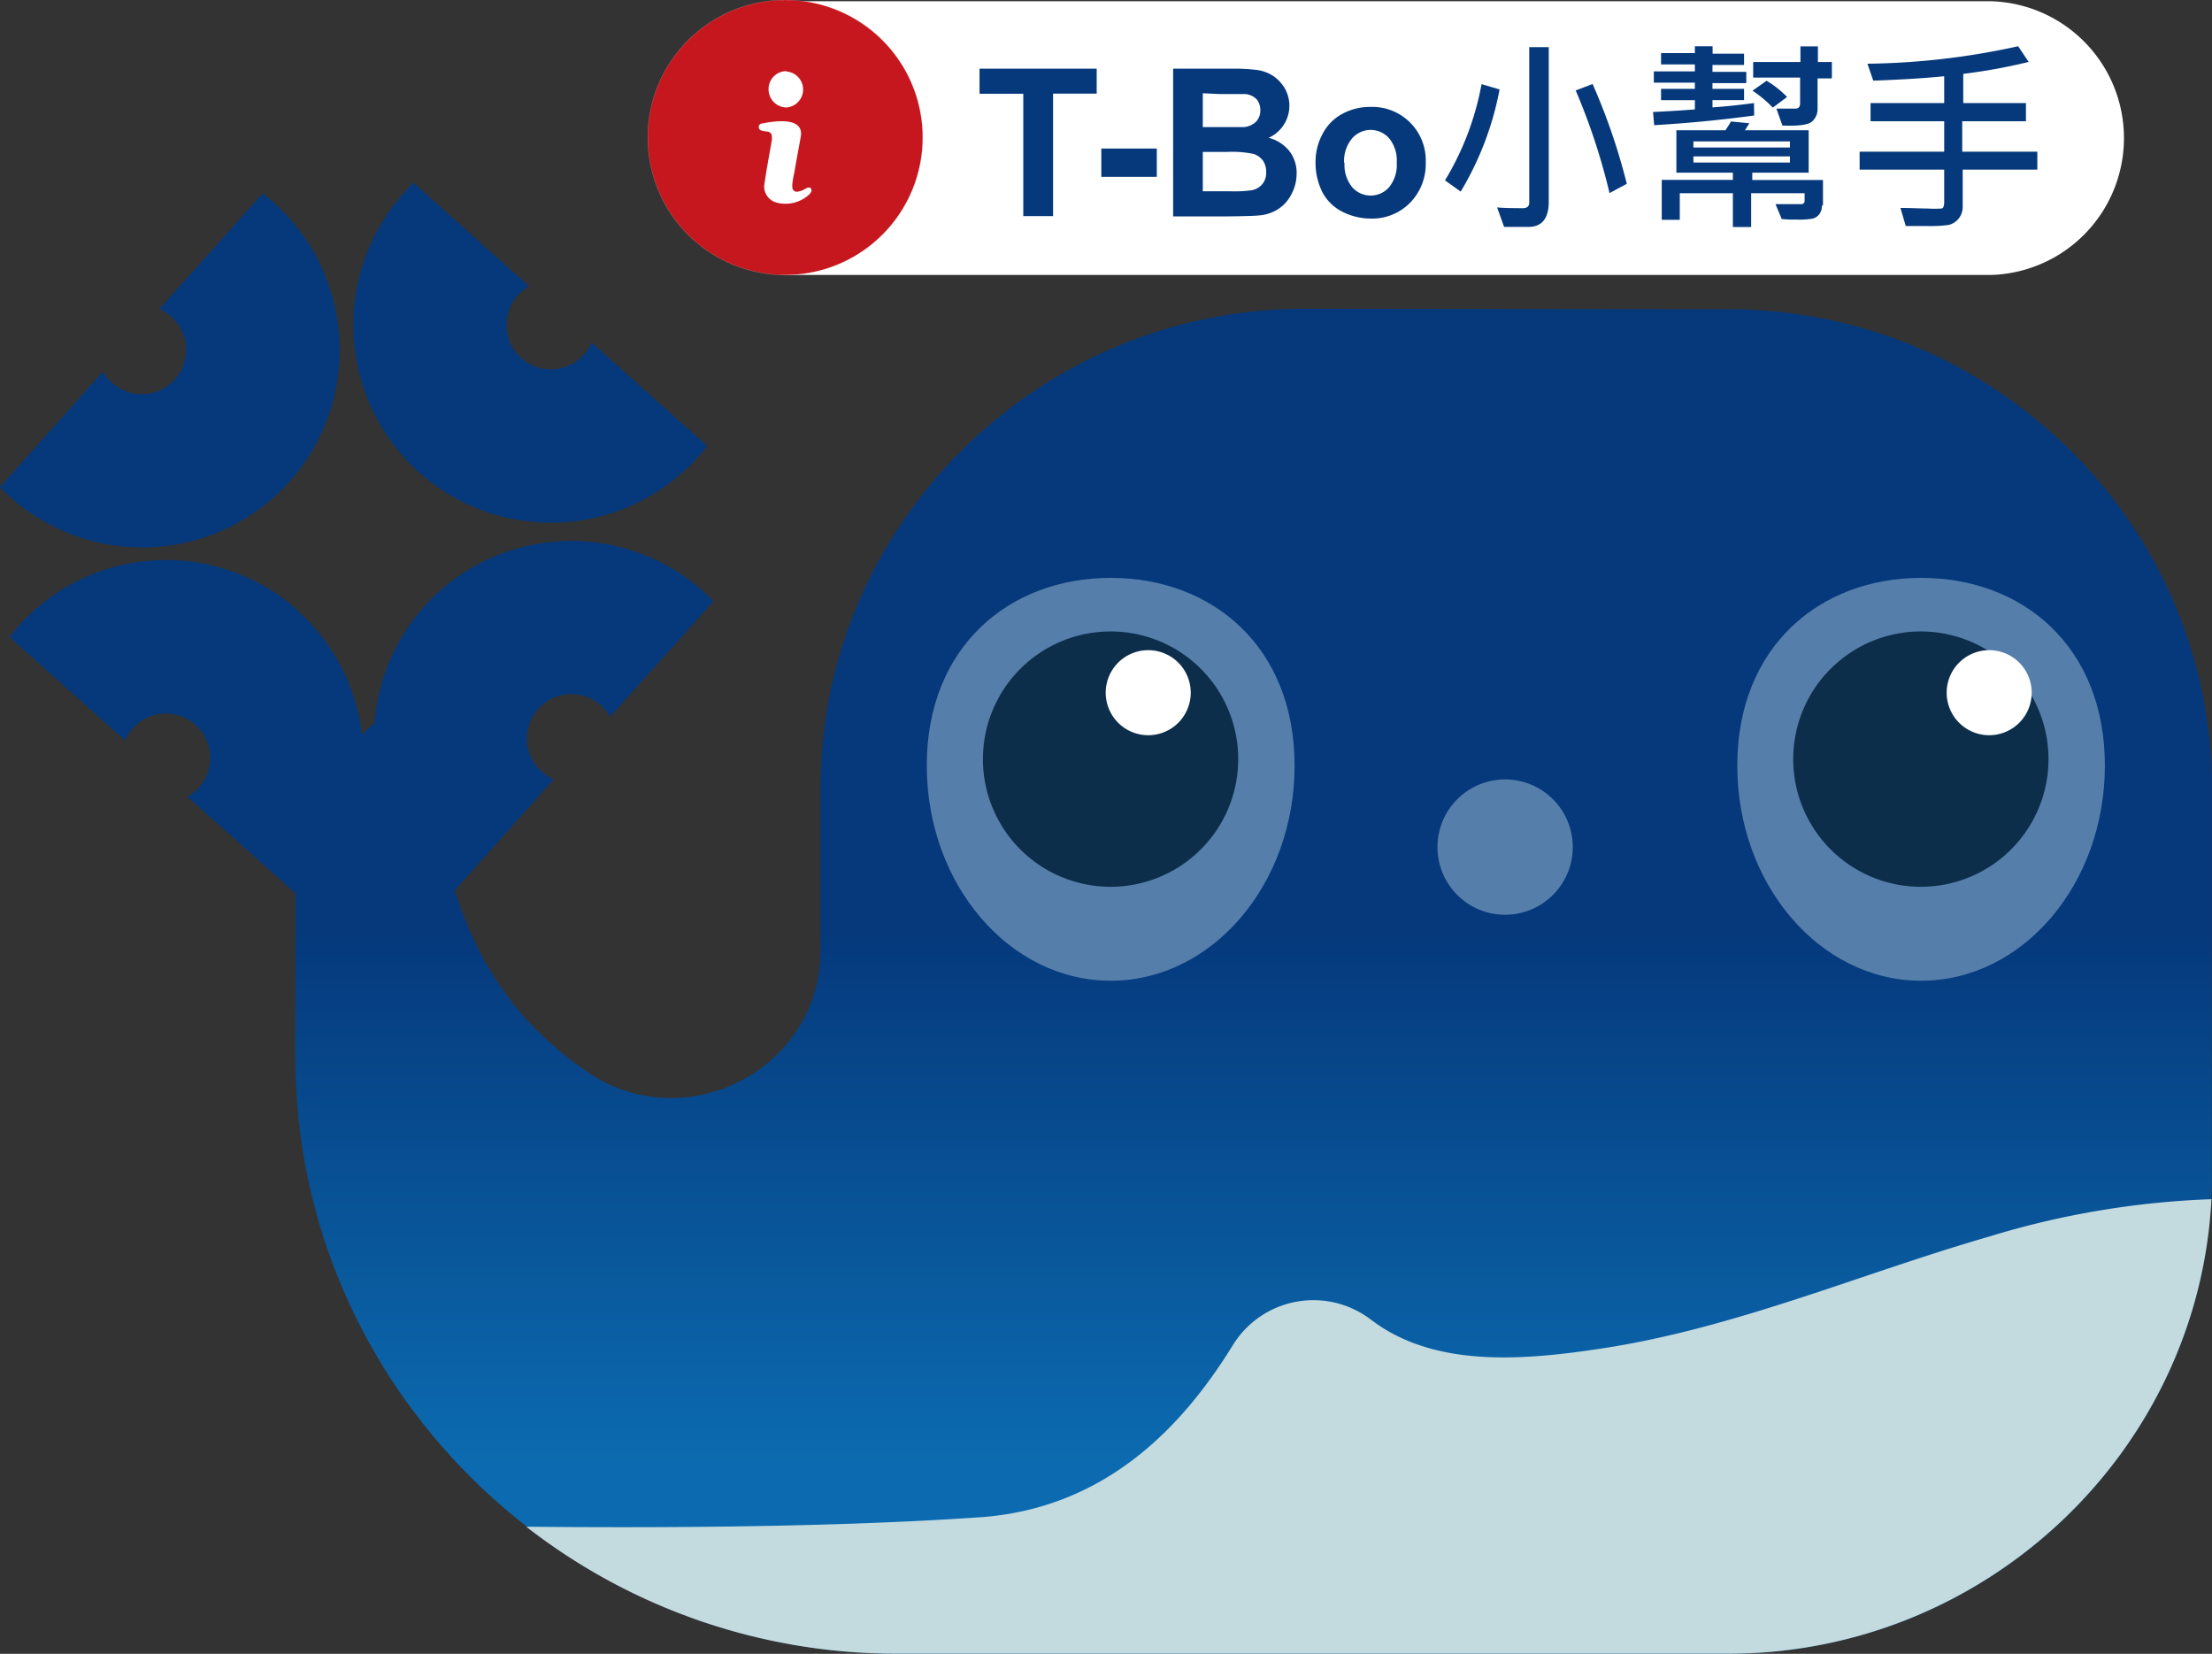 <svg id="圖層_1" data-name="圖層 1" xmlns="http://www.w3.org/2000/svg" xmlns:xlink="http://www.w3.org/1999/xlink" viewBox="0 0 196.17 146.64"><rect x="0" y="0" width="196.17" height="146.64" fill="#333333" stroke="none"/><defs><style>.cls-1,.cls-12{fill:none;}.cls-2{clip-path:url(#clip-path);}.cls-3{fill:#fff;}.cls-4{clip-path:url(#clip-path-2);}.cls-5{fill:url(#未命名漸層);}.cls-6{fill:#c3dadf;}.cls-10,.cls-7{fill:#05397c;}.cls-7{fill-rule:evenodd;}.cls-8{fill:#557eaa;}.cls-9{fill:#0d2e4b;}.cls-11{fill:#c6171e;}.cls-12{stroke:#fff;stroke-miterlimit:10;stroke-width:0.01px;}</style><clipPath id="clip-path" transform="translate(-1.33 -2.12)"><rect class="cls-1" width="200" height="150"/></clipPath><clipPath id="clip-path-2" transform="translate(-1.33 -2.12)"><path class="cls-1" d="M117,29.5c-23.6,0-42.9,19.11-42.9,42.46V86.38c0,10.55-12,16.77-20.75,10.74-11.86-8.18-13-19.53-15.22-34.27l-5,4.69-5.6-6.14V95.91c0,29.06,24,52.84,53.4,52.84H154.6c23.6,0,42.9-19.1,42.9-42.45V72c0-23.35-19.3-42.46-42.9-42.46Z"/></clipPath><linearGradient id="未命名漸層" x1="-868.74" y1="484.04" x2="-867.74" y2="484.04" gradientTransform="translate(-22940.79 -41239.39) rotate(-90) scale(47.62)" gradientUnits="userSpaceOnUse"><stop offset="0" stop-color="#0c6bb0"/><stop offset="1" stop-color="#05397c"/></linearGradient></defs><g class="cls-2"><path class="cls-3" d="M177.87,26.5H71.9a12.14,12.14,0,1,1,0-24.27h106a12.14,12.14,0,0,1,0,24.27" transform="translate(-1.33 -2.12)"/></g><g class="cls-4"><rect class="cls-5" x="26.13" y="27.38" width="170.03" height="119.25"/></g><g class="cls-2"><path class="cls-6" d="M88.16,136.66c11.34-.77,18.16-8.21,22.53-15.31a8.39,8.39,0,0,1,12.23-2.21l.36.26c5.58,4,13.34,3.32,20.14,2.28,11.77-1.79,22.83-6.59,34.26-9.9a76.57,76.57,0,0,1,19.77-3.33c-1.15,22.36-20,40.3-42.85,40.3H80.87A53.4,53.4,0,0,1,48,137.49c11,.11,27.1.07,40.12-.83" transform="translate(-1.33 -2.12)"/></g><g class="cls-2"><path class="cls-7" d="M38.94,55.91a17.55,17.55,0,0,1,24.74-1.37c.32.29.63.59.93.89L55.44,65.68a3.94,3.94,0,1,0-5,5.54L41.31,81.47c-.34-.26-.67-.54-1-.83a17.56,17.56,0,0,1-1.37-24.73M27,44.84A17.56,17.56,0,0,0,25.63,20.1c-.33-.29-.66-.56-1-.83L15.47,29.52a3.94,3.94,0,1,1-5,5.55L1.33,45.31q.45.46.93.9A17.56,17.56,0,0,0,27,44.84M38.49,44a17.55,17.55,0,0,1-1.37-24.74c.29-.32.58-.63.89-.93L48.25,27.5a3.94,3.94,0,1,0,5.55,5l10.25,9.16c-.26.34-.54.68-.83,1A17.54,17.54,0,0,1,38.49,44M27.73,56.23A17.54,17.54,0,0,0,3,57.6c-.29.32-.57.65-.83,1l10.25,9.17a3.94,3.94,0,1,1,5.54,5l10.25,9.16c.3-.29.6-.6.89-.92a17.55,17.55,0,0,0-1.37-24.74" transform="translate(-1.33 -2.12)"/></g><g class="cls-2"><path class="cls-8" d="M188,70c0,10.54-7.3,19.08-16.3,19.08S155.4,80.52,155.4,70s7.3-16.64,16.31-16.64S188,59.44,188,70" transform="translate(-1.33 -2.12)"/></g><g class="cls-2"><path class="cls-9" d="M183,69.42a11.32,11.32,0,1,1-11.31-11.31A11.32,11.32,0,0,1,183,69.42" transform="translate(-1.33 -2.12)"/></g><g class="cls-2"><path class="cls-3" d="M181.51,63.54a3.77,3.77,0,1,1-3.77-3.77,3.77,3.77,0,0,1,3.77,3.77" transform="translate(-1.33 -2.12)"/></g><g class="cls-2"><path class="cls-8" d="M116.14,70c0,10.54-7.31,19.08-16.31,19.08S83.52,80.52,83.52,70s7.3-16.64,16.31-16.64,16.31,6.1,16.31,16.64" transform="translate(-1.33 -2.12)"/></g><g class="cls-2"><path class="cls-9" d="M111.14,69.42A11.32,11.32,0,1,1,99.83,58.11a11.31,11.31,0,0,1,11.31,11.31" transform="translate(-1.33 -2.12)"/></g><g class="cls-2"><path class="cls-3" d="M106.93,63.54a3.77,3.77,0,1,1-3.77-3.77,3.77,3.77,0,0,1,3.77,3.77" transform="translate(-1.33 -2.12)"/></g><g class="cls-2"><path class="cls-8" d="M140.81,77.23a6,6,0,1,1-6.05-6,6,6,0,0,1,6.05,6" transform="translate(-1.33 -2.12)"/></g><path class="cls-10" d="M92.08,21.28V10.43H88.2V8.21H98.59v2.21H94.72V21.28Z" transform="translate(-1.33 -2.12)"/><path class="cls-10" d="M99,17.8V15.29h4.92V17.8Z" transform="translate(-1.33 -2.12)"/><path class="cls-10" d="M105.38,8.21h5.23a15.92,15.92,0,0,1,2.31.13,3.47,3.47,0,0,1,1.36.54,3.42,3.42,0,0,1,1,1.09,3.12,3.12,0,0,1-1.44,4.37,3.42,3.42,0,0,1,1.84,1.18,3.14,3.14,0,0,1,.64,2,3.85,3.85,0,0,1-.42,1.74,3.37,3.37,0,0,1-1.13,1.34,3.63,3.63,0,0,1-1.77.62q-.66.07-3.18.09h-4.45V8.21ZM108,10.39v3h1.73c1,0,1.67,0,1.92,0a1.77,1.77,0,0,0,1.06-.47,1.38,1.38,0,0,0,.39-1,1.46,1.46,0,0,0-.33-1,1.59,1.59,0,0,0-1-.46c-.26,0-1,0-2.25,0Zm0,5.2v3.49h2.44a11.06,11.06,0,0,0,1.81-.08,1.6,1.6,0,0,0,1-.52,1.57,1.57,0,0,0,.37-1.11,1.73,1.73,0,0,0-.28-1,1.68,1.68,0,0,0-.83-.6,9.32,9.32,0,0,0-2.34-.18Z" transform="translate(-1.33 -2.12)"/><path class="cls-10" d="M118,16.42a5.12,5.12,0,0,1,.62-2.42,4.21,4.21,0,0,1,1.74-1.78,5.17,5.17,0,0,1,2.52-.62,4.74,4.74,0,0,1,4.89,4.92,4.91,4.91,0,0,1-1.38,3.57,4.7,4.7,0,0,1-3.49,1.41,5.56,5.56,0,0,1-2.49-.59,4.08,4.08,0,0,1-1.79-1.72A5.78,5.78,0,0,1,118,16.42Zm2.57.13a3.12,3.12,0,0,0,.67,2.16,2.18,2.18,0,0,0,3.29,0,3.16,3.16,0,0,0,.67-2.18,3.09,3.09,0,0,0-.67-2.14,2.18,2.18,0,0,0-3.29,0A3.12,3.12,0,0,0,120.53,16.55Z" transform="translate(-1.33 -2.12)"/><path class="cls-10" d="M134.32,10.05a27.48,27.48,0,0,1-3.45,9.06l-1.39-1a25.17,25.17,0,0,0,3.24-8.53ZM138.68,20c0,1.49-.6,2.24-1.81,2.24s-1.88,0-2.15,0l-.62-1.73c.46.05,1.22.07,2.28.07.38,0,.57-.17.57-.5V6.3h1.73V20Zm6.92-1.58-1.53.82a56,56,0,0,0-3-9.1l1.5-.57A55.08,55.08,0,0,1,145.6,18.41Z" transform="translate(-1.33 -2.12)"/><path class="cls-10" d="M156.9,12.36c-3,.41-6,.69-8.87.86l-.1-1.17c1.23-.06,2.47-.13,3.71-.23V11h-3V10h3V9.45H148v-1h3.64V7.83h-3v-1h3V6.22h1.57v.66H156v1h-2.8v.61h3v1h-3V10H156v1h-2.8v.64c1.07-.07,2.3-.2,3.68-.38Zm6,8a1.16,1.16,0,0,1-.24.77,1.08,1.08,0,0,1-.61.38,6.93,6.93,0,0,1-1.38.08,10.6,10.6,0,0,1-1.33-.05l-.55-1.32c.37,0,1.12,0,2.27,0a.28.28,0,0,0,.31-.31v-.66h-4.74v3h-1.62v-3h-4.71v2.36h-1.6V18.07h6.31v-.64H150V13.67h4.35c.2-.3.37-.56.49-.78l1.63.16-.39.62h5.65v3.76h-5v.65H163v2.23Zm-2.83-5.16v-.54h-8.56v.54Zm0,1.33v-.54h-8.56v.54Zm-.31-5.77-1.21.9a11,11,0,0,0-1.8-1.5L158,9.28A8.94,8.94,0,0,1,159.81,10.71Zm4-1.69h-1.24v2.7a1.47,1.47,0,0,1-.48,1.12q-.5.45-2.64.36l-.53-1.5h1.68c.28,0,.42-.15.42-.46V9h-4.16V7.62H161V6.23h1.55V7.62h1.24V9Z" transform="translate(-1.33 -2.12)"/><path class="cls-10" d="M182.05,17.16h-6.66v3.32a1.63,1.63,0,0,1-1.22,1.58,12.07,12.07,0,0,1-2,.1l-1.83,0-.47-1.6c1,0,1.82.05,2.42.05a9.75,9.75,0,0,0,1.2,0c.18,0,.26-.22.26-.6V17.16h-7.5V15.57h7.5v-2.7h-6.53V11.26h6.53V8.88q-2.58.26-6.29.39l-.52-1.5a65.22,65.22,0,0,0,13.37-1.55l.93,1.39a49.52,49.52,0,0,1-5.8,1.06v2.59H181v1.61h-5.65v2.7h6.66v1.59Z" transform="translate(-1.33 -2.12)"/><g class="cls-2"><path class="cls-11" d="M83.16,14.31A12.19,12.19,0,1,1,71,2.12,12.18,12.18,0,0,1,83.16,14.31" transform="translate(-1.33 -2.12)"/></g><g class="cls-2"><circle class="cls-12" cx="69.64" cy="12.19" r="12.19"/></g><g class="cls-2"><path class="cls-3" d="M73.32,19a.89.89,0,0,1-.19.33,3.09,3.09,0,0,1-2.86.77,1.48,1.48,0,0,1-1.17-1.5c.07-.5.15-1,.23-1.5l.46-2.61c0-.38,0-.66-.46-.71a3.4,3.4,0,0,1-.46-.08.33.33,0,0,1-.25-.35.31.31,0,0,1,.3-.28c1.23-.25,3.8-.6,3.41,1.26-.18,1-.37,2-.54,3-.06.33-.14.65-.18,1a1.54,1.54,0,0,0,0,.48.39.39,0,0,0,.43.31,2,2,0,0,0,.51-.15,3.6,3.6,0,0,1,.39-.2c.23-.07.4.06.34.27s.06-.21,0,0" transform="translate(-1.33 -2.12)"/></g><g class="cls-2"><path class="cls-3" d="M71.08,8.46a1.6,1.6,0,0,1,0,3.19A1.61,1.61,0,0,1,69.49,10a1.58,1.58,0,0,1,1.59-1.57" transform="translate(-1.33 -2.12)"/></g></svg>